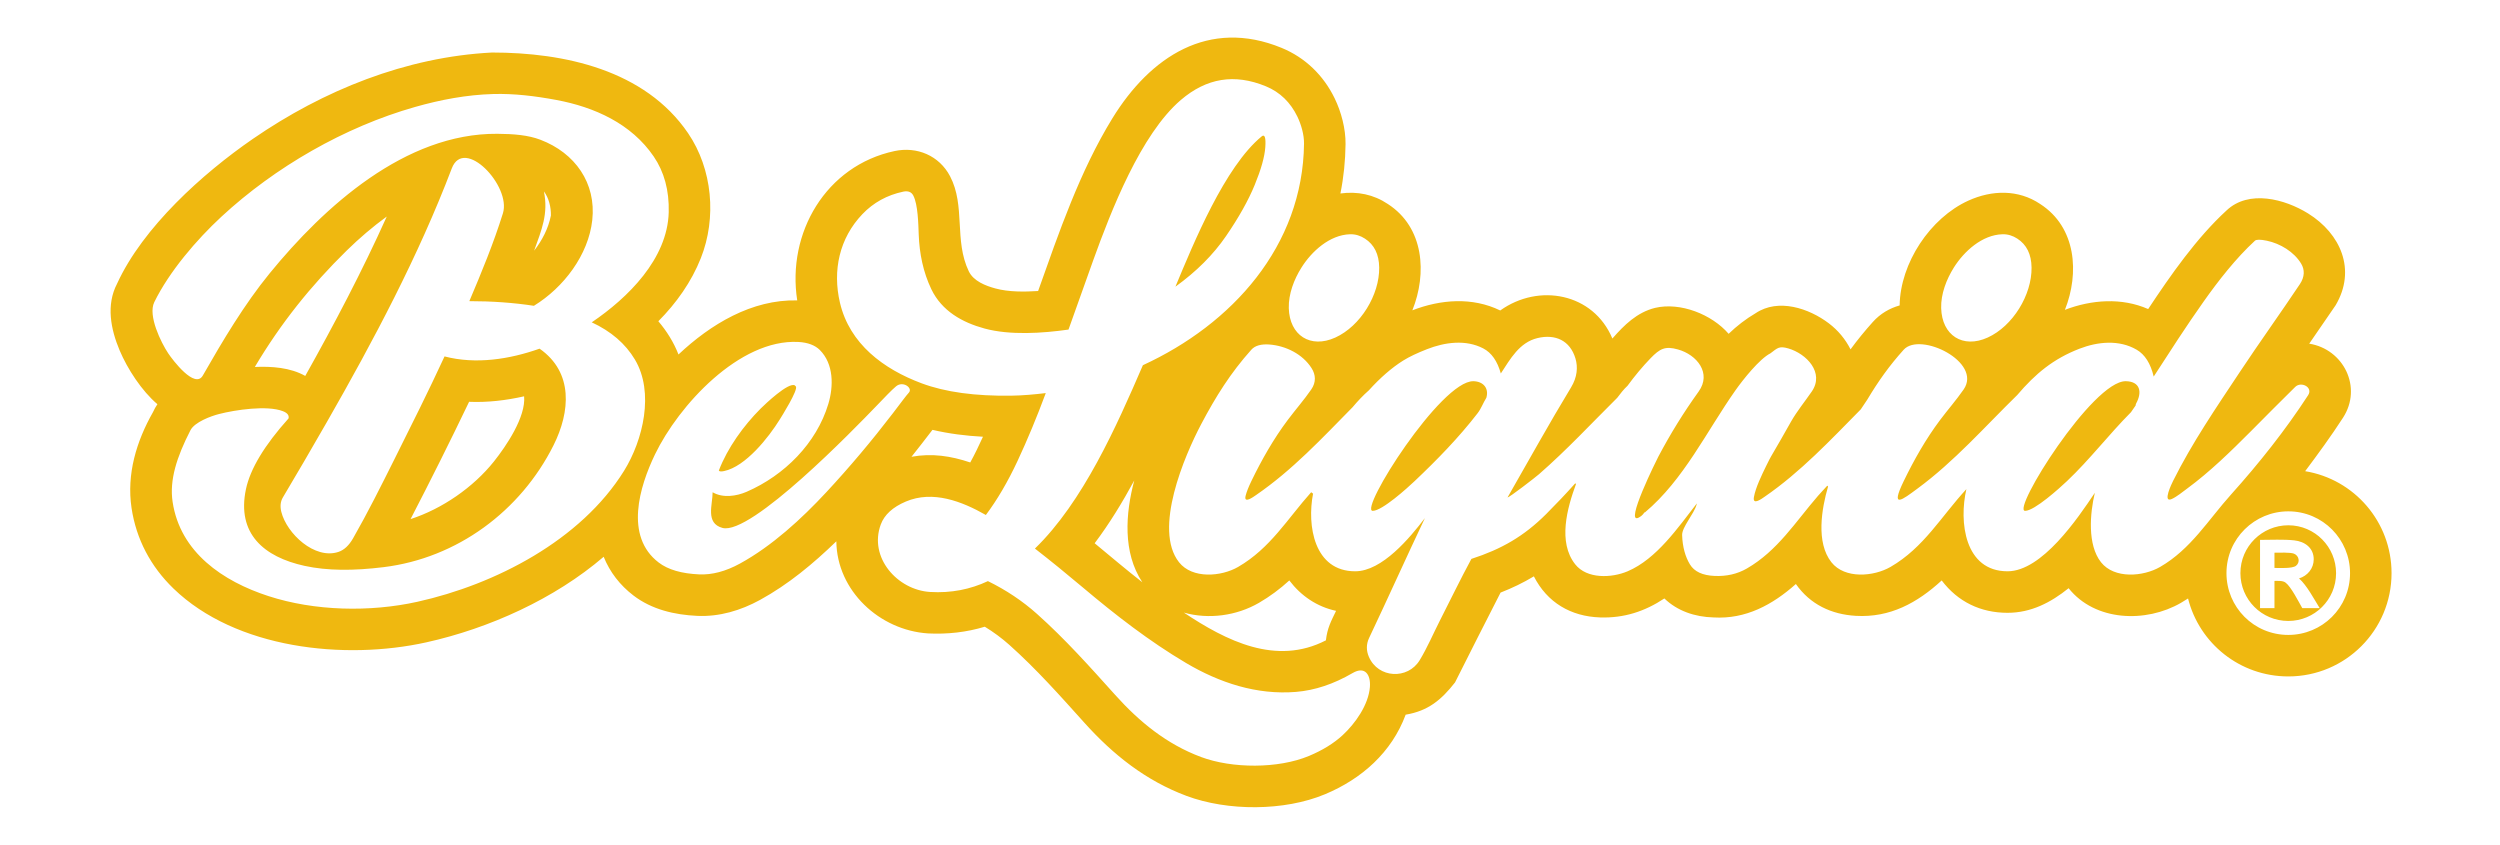 <?xml version="1.0" encoding="UTF-8"?> <!-- Creator: CorelDRAW 2020 (64-Bit) --> <svg xmlns="http://www.w3.org/2000/svg" xmlns:xlink="http://www.w3.org/1999/xlink" xmlns:xodm="http://www.corel.com/coreldraw/odm/2003" xml:space="preserve" width="1178px" height="398px" version="1.0" shape-rendering="geometricPrecision" text-rendering="geometricPrecision" image-rendering="optimizeQuality" fill-rule="evenodd" clip-rule="evenodd" viewBox="0 0 1178 397.41"> <g id="Capa_x0020_1">  <rect fill="none" width="1178" height="397.41"></rect> <path fill="#EFB810" d="M895.11 143.62c0.3,-19.92 14.34,-41.19 32.41,-49.39 11.04,-5.01 23.49,-5.35 33.82,1.6 17.01,10.97 18.54,32.51 11.65,49.87 12.53,-4.8 26.73,-5.86 39.23,-0.37 10.61,-16 22.78,-33.49 36.94,-46.47 10.48,-9.91 27.46,-5.38 38.43,1.43 15.33,9.53 22.82,26.57 12.96,43.25l-12.44 18.1c16.16,2.58 25.21,20.56 15.91,34.91 -5.66,8.73 -11.6,16.86 -17.83,25.18 23.12,3.79 40.71,23.87 40.71,48.05 0,26.91 -21.76,48.66 -48.65,48.66 -22.82,0 -41.93,-15.59 -47.24,-36.73 -1.09,0.71 -2.2,1.39 -3.33,2.05 -16.48,9.55 -40.44,8.82 -52.95,-6.89 -8.4,6.76 -17.7,11.59 -28.78,11.59 -12.66,0 -23.41,-5.18 -31.02,-15.25 -11.5,10.56 -24.34,17.61 -40.45,16.68 -11.56,-0.67 -21.56,-5.4 -28.26,-15 -11,9.78 -23.62,16.66 -38.81,15.75 -8.82,-0.24 -17.07,-3.06 -23.16,-8.95 -9.23,6.13 -19.04,9.31 -30.24,8.95 -13.85,-0.45 -24.99,-7.04 -31.25,-19.36 -5.01,3.02 -10.25,5.53 -15.69,7.65 -7.26,14.04 -14.31,28.23 -21.46,42.33 -6.43,8.2 -12.64,13.43 -23.26,15.2 -6.6,17.79 -20.74,30.28 -38.03,37.5 -19.18,8.01 -45.91,8 -65.26,0.76 -19.15,-7.16 -34.54,-19.37 -48.1,-34.46 -11.38,-12.66 -22.64,-25.33 -35.36,-36.69 -3.6,-3.21 -7.47,-6.06 -11.57,-8.56 -8.61,2.62 -17.59,3.61 -26.74,3.16 -22.84,-1.49 -42.95,-20.09 -43.21,-43.4 -10.88,10.54 -22.66,20.34 -36,27.64 -9.07,4.96 -19.1,7.97 -29.51,7.49 -10.72,-0.49 -21.42,-2.97 -30.09,-9.6 -6.34,-4.84 -11.11,-11.01 -14.03,-18.24 -23.12,19.82 -53.93,33.72 -83.51,40.3 -38.57,8.57 -89.83,3.1 -119.23,-25.37 -10.7,-10.37 -17.51,-23.16 -19.73,-37.93 -2.38,-15.96 2.29,-31.4 10.11,-45.17 0.59,-1.32 1.29,-2.56 2.08,-3.73 -7.35,-6.22 -14.11,-16.6 -17.81,-25.38 -4.19,-9.95 -6.44,-21.39 -1.19,-31.42 12.15,-26.56 40.33,-51.92 63.98,-68.22 33.2,-22.88 72.16,-38.63 112.69,-40.69 34,0 72.02,8.15 92.37,37.99 11.53,16.92 13.55,39.93 6.03,58.88 -4.44,11.21 -11.55,21.22 -20.03,29.75 3.97,4.67 7.26,9.95 9.49,15.67 15.13,-14.23 34.55,-26.02 55.95,-25.49 -4.94,-31.77 13.49,-63.47 45.87,-70.37 10.6,-2.26 21.06,2.16 26.15,11.87 7.35,14.02 1.82,30.21 8.82,44.79 2.24,4.64 7.91,6.83 12.57,8.09 6.28,1.7 13.62,1.61 20.1,1.2 9.83,-27.63 19.61,-56.33 35.01,-81.4 17.84,-29 45.42,-47.25 79.72,-33.17 11.17,4.59 19.76,12.97 25.01,23.8 3.11,6.4 5.21,14.39 5.12,21.56 -0.09,7.84 -0.88,15.62 -2.42,23.25 7.94,-1.09 15.63,0.44 22.35,4.96 17.09,11.03 18.54,32.7 11.55,50.1 13.35,-5.17 28.26,-6.34 41.41,0.07 18.09,-12.98 43.87,-8.24 52.84,13.22 5.57,-6.37 11.58,-12.31 20.09,-14.44 11.91,-2.82 26.78,3.05 34.69,12.22 3.74,-3.64 8.22,-7.09 12.74,-9.73 10.64,-7.14 25.12,-2.32 34.49,4.8 4.34,3.29 7.78,7.44 10.21,12.25 3.28,-4.49 6.81,-8.79 10.51,-12.91 3.53,-3.93 7.88,-6.45 12.63,-7.79zm183.14 97.03c16.3,0 29.09,13.23 29.09,29.13 0,16.3 -13.18,29.1 -29.09,29.1 -16.3,0 -29.14,-13.12 -29.14,-29.1 0,-16.3 13.25,-29.13 29.14,-29.13zm-843.95 -177.9c-43.34,-0.3 -81.48,34.23 -107.21,65.72 -11.97,14.65 -22.12,31.74 -31.52,48.18 -3.74,6.54 -14.17,-7.26 -16.31,-10.46 -3.39,-5.09 -9.65,-17.8 -6.57,-24.09 7.05,-14.42 19.95,-29.46 31.64,-40.29 25.32,-23.43 58.07,-42.29 91.27,-51.71 12,-3.41 24.25,-5.73 36.75,-6.09 9.89,-0.28 19.84,0.94 29.81,2.8 17.95,3.35 35.33,11.16 45.88,26.65 4.87,7.14 7.34,15.91 7.06,26.29 -0.6,21.97 -19.19,40.27 -36.27,51.84 9.09,4.22 15.87,10.06 20.33,17.52 9.24,15.46 3.88,37.97 -5.11,52.45 -20.33,32.74 -60.66,53.55 -97.35,61.7 -22.38,4.97 -48.45,4.4 -70.22,-2.68 -21.42,-6.95 -41.59,-20.59 -45.15,-44.41 -1.54,-10.31 1.96,-21.16 8.4,-33.71 1.99,-3.89 9.72,-6.71 13.5,-7.67 7.65,-1.96 22.58,-4.22 30.06,-1.34 2.11,0.81 3.01,1.95 2.68,3.41 -11.36,12.65 -18.05,23.77 -20.08,33.34 -4.43,20.97 8.45,31.94 27.62,36.14 10.71,2.35 23.1,2.35 37.24,0.61 34.66,-4.25 64.57,-26.44 80.08,-57.44 7.88,-15.75 9.45,-34.33 -6.58,-45.51 -14.13,5 -30.06,7.51 -44.78,3.65 -7.53,16.31 -15.58,32.37 -23.61,48.43 -6.23,12.47 -12.55,25.14 -19.47,37.24 -1.94,3.41 -4.26,5.57 -6.93,6.45 -11.17,3.72 -24.34,-8.63 -26.9,-18.86 -0.64,-2.59 -0.42,-4.88 0.73,-6.81 6.47,-10.88 13.43,-22.76 20.81,-35.66 21.92,-38.31 43.06,-78.09 58.78,-119.38 5.78,-15.2 28.13,8.27 24.09,21.17 -4.38,14.04 -10.06,27.85 -15.82,41.38 10.71,0 20.86,0.73 30.43,2.19 14.03,-8.61 25.7,-23.98 27.5,-40.4 1.92,-17.42 -8.1,-31.63 -24.46,-37.85 -5.75,-2.19 -12.54,-2.75 -20.32,-2.8zm828.23 50.38c0.67,-0.61 2.52,-0.64 5.6,0 6.32,1.33 12.82,5.22 16.19,10.83 1.7,2.84 1.69,6.17 -0.61,9.62 -9.3,13.93 -19.1,27.53 -28.36,41.5 -11.15,16.81 -22.38,33.18 -31.39,51.23 -0.53,1.06 -5.21,10.59 -0.61,8.52 2.33,-1.05 5.09,-3.33 7.18,-4.87 10.86,-7.99 20.55,-17.5 30.06,-27.02 6.98,-6.99 13.85,-14.01 20.93,-20.93 2.82,-2.75 8.49,0.2 6.08,3.9 -10.68,16.45 -23.15,32.13 -36.26,46.73 -10.89,12.12 -18.95,25.78 -33.47,34.19 -7.94,4.6 -21.58,5.76 -27.87,-2.19 -6.48,-8.21 -5.23,-23.01 -2.91,-32.73 -8.03,12.04 -24.92,36.99 -41.14,36.99 -20.23,0 -22.96,-23.3 -19.39,-38.71 -11.89,12.87 -20.01,27.53 -35.73,36.64 -7.95,4.6 -21.59,5.76 -27.87,-2.19 -7.35,-9.3 -4.62,-25.21 -1.57,-35.69l-0.37 -0.39c-1.45,1.62 -2.97,3.17 -4.39,4.81 -10.65,12.3 -18.97,25.8 -33.46,34.19 -4.63,2.68 -9.7,3.76 -15.22,3.53 -5.67,-0.24 -9.57,-1.99 -11.68,-5.48 -2.1,-3.48 -3.46,-8.07 -3.65,-13.75 -0.13,-3.72 5.55,-9.94 6.82,-14.36 0,-0.32 0.08,-0.56 0.24,-0.73 -8.99,11.5 -19.02,26.29 -32.74,32.13 -7.5,3.19 -19.15,3.73 -24.7,-3.29 -8.24,-10.41 -3.82,-26.44 0.37,-37.81l-0.33 -0.37c-4.43,4.96 -9,9.78 -13.67,14.45 -10.53,10.53 -21.13,16.6 -35.29,21.18 -5.16,9.57 -9.92,19.39 -14.85,29.08 -3.15,6.2 -5.89,12.67 -9.49,18.62 -5.61,9.29 -19.61,8.6 -23.97,-1.58 -1.22,-2.84 -1.31,-5.87 0.12,-8.88 8.9,-18.77 17.39,-37.7 26.29,-56.47 -7.05,9.23 -20.12,25.07 -32.86,25.07 -19.37,0 -22.76,-21.54 -19.84,-36.58 -0.32,-0.21 -0.62,-0.43 -0.89,-0.67 -11.17,12.51 -19.25,26.4 -34.4,35.18 -7.94,4.61 -21.58,5.76 -27.87,-2.19 -12.25,-15.5 2.55,-50.12 10.47,-65.11 6.83,-12.92 13.82,-24.12 23.61,-35.04 1.75,-1.96 4.67,-2.75 8.64,-2.44 7.66,0.63 15.49,4.5 19.71,11.08 2.03,3.16 2.23,6.69 -0.12,10.1 -3.43,4.97 -7.45,9.53 -11.07,14.36 -6.72,8.96 -12.29,18.77 -17.16,28.84 -1.29,2.67 -2.2,4.95 -2.68,6.81 -1.06,4.08 3.66,0.59 4.87,-0.24 17.08,-11.71 31.07,-26.74 45.51,-41.41 2.42,-2.88 4.85,-5.47 7.68,-7.97 5.22,-5.77 10.75,-10.64 16.17,-14.02 2.9,-1.81 6.66,-3.57 11.2,-5.35 8.38,-3.29 18.25,-4.68 26.53,-0.37 3.89,2.03 6.65,5.96 8.27,11.81 4.46,-6.79 8.72,-14.62 17.28,-16.68 8.38,-2.01 15.34,1.11 17.89,9.61 1.21,4.06 0.87,8.8 -2.07,13.63 -10.37,17.09 -19.98,34.52 -29.93,51.85 0.9,0 13.21,-9.53 14.84,-10.96 13.03,-11.36 24.64,-23.88 36.85,-35.99 1.45,-1.95 3.05,-4.01 4.85,-5.67 3.43,-4.68 7.12,-9.11 10.87,-12.98 4.38,-4.51 6.82,-5.84 12.9,-4.13 8.97,2.51 15.94,11.2 9.74,19.83 -7.17,9.98 -13.26,19.85 -18.99,30.67 -0.69,1.31 -16.21,32.41 -9.24,28.72 0.9,-0.48 1.86,-1.14 2.68,-2.44l0.24 0c18.31,-15.39 29.03,-38.17 42.59,-57.43 3.63,-5.17 11.42,-14.94 16.55,-17.53 3.35,-2.52 4.07,-3.56 8.4,-2.31 8.58,2.49 17.18,11.43 11.07,20.32 -3.24,4.71 -6.9,9.15 -9.74,14.12 -3.15,5.52 -6.23,11.08 -9.49,16.55 -0.29,0.5 -1.09,1.99 -2.31,4.5 -2.03,4.2 -4.93,10.07 -5.72,14.6 -0.7,4.05 3.82,0.65 5.11,-0.24 16.77,-11.52 31.01,-26.69 45.24,-41.13l3.11 -4.65c5.12,-8.58 10.39,-16 17.12,-23.46 7.76,-8.6 37.18,5.79 28.24,18.74 -3.44,4.97 -7.46,9.53 -11.08,14.36 -6.72,8.96 -12.28,18.77 -17.16,28.84 -6.51,13.43 -0.56,8.7 6.45,3.53 17.51,-12.89 31.63,-29.04 47.07,-44.14 8.55,-10.04 16.99,-17.05 29.35,-21.82 8.6,-3.32 18.65,-4.32 26.9,0.49 3.89,2.26 6.57,6.49 8.03,12.65 7.68,-11.86 15.32,-23.75 23.49,-35.29 7.03,-9.93 15.25,-20.47 24.21,-28.72zm-710.68 118.29c-4.86,2.11 -11.23,3.06 -16.06,0.24 0,5.85 -3.5,14.58 4.62,16.8 13.42,3.66 62.4,-46.92 72.41,-57.32 4.14,-4.3 7.18,-7.52 9.37,-9.37 3.29,-2.79 8.02,0.79 6.09,2.92 -1.4,1.53 -3.82,4.87 -7.55,9.74 -9.87,12.87 -20.35,25.36 -31.39,37.23 -11.65,12.53 -25.59,25.34 -40.65,33.59 -6.81,3.73 -13.23,5.38 -19.23,5.11 -8.27,-0.37 -14.65,-2.19 -19.1,-5.6 -16.15,-12.33 -9.07,-35.71 -1.71,-50.98 11.07,-22.95 39.75,-54.42 67.54,-52.94 4.54,0.24 7.91,1.59 10.1,3.77 6.64,6.64 6.51,17.13 4.02,25.43 -5.6,18.62 -20.76,33.69 -38.46,41.38zm22.64 -50.14c-3.07,-1.54 -13.96,8.85 -16.07,10.95 -8.06,8.06 -15.63,18.54 -19.71,29.21 0.32,0.49 1.13,0.51 2.43,0.24 10.2,-2.1 21.04,-15.86 26.29,-24.33 0.67,-1.08 8.94,-14.18 7.54,-15.58 -0.16,-0.16 -0.32,-0.33 -0.48,-0.49zm101.98 4.87c-16.88,0.23 -30.96,-1.63 -42.23,-5.84 -17.87,-6.68 -33.89,-18.5 -38.46,-37.97 -3.55,-15.17 -0.3,-30.34 10.59,-41.74 5.19,-5.43 11.61,-8.97 19.23,-10.59 2.26,-0.48 3.86,0.13 4.74,1.83 2.21,4.19 2.38,13.54 2.56,18.37 0.33,8.94 2.08,17.71 5.96,25.8 4.91,10.2 14.51,15.63 25.07,18.5 11.98,3.25 27.23,2.25 39.55,0.49 3.89,-11.04 7.79,-21.95 11.68,-32.74 8.34,-23.11 22.36,-59.29 41.26,-75.45 12.14,-10.37 25.27,-12.51 40.04,-6.45 6.75,2.77 11.66,7.69 14.84,14.24 1.82,3.76 3.21,8.57 3.16,12.78 -0.56,48.38 -33.98,85.1 -75.93,104.41 -12.4,28.72 -28.2,64.43 -50.87,86.4 7.3,5.68 14.85,11.81 22.64,18.38 15.28,12.89 31.33,25.34 48.55,35.53 15.78,9.34 33.34,15.15 51.84,13.63 8.84,-0.73 17.74,-3.68 26.65,-8.88 5.94,-3.47 8.6,0.91 8.16,6.57 -0.66,8.41 -6.88,17.2 -12.9,22.75 -4.14,3.81 -9.42,7.07 -15.82,9.74 -14.54,6.07 -36.22,5.96 -50.87,0.49 -16.13,-6.03 -29,-16.52 -40.4,-29.21 -11.87,-13.21 -23.61,-26.36 -36.88,-38.21 -6.81,-6.08 -14.52,-11.24 -23.12,-15.45 -8.27,3.89 -17.37,5.71 -27.26,5.11 -15.38,-0.95 -28.96,-16.21 -23.24,-31.77 1.7,-4.62 5.65,-8.21 11.8,-10.83 12.72,-5.41 26.45,-0.11 37.73,6.33 5.36,-7.14 10.35,-15.66 14.97,-25.55 4.62,-9.9 9.04,-20.53 13.26,-31.89 -5.43,0.64 -10.84,1.15 -16.3,1.22zm118.04 -122.18c-17.4,14.31 -32.04,50.17 -40.65,70.82 9.9,-7.13 17.85,-15.09 23.85,-23.85 6,-8.75 10.51,-16.79 13.51,-24.09 3,-7.3 4.67,-13.23 4.99,-17.77 0.32,-4.54 -0.28,-6.28 -1.7,-5.11zm18.74 61.82c4.81,-7.67 13.3,-15.41 22.87,-15.7 2.6,-0.08 4.92,0.68 7.06,2.07 4.34,2.82 6.62,7.31 6.7,13.63 0.16,12.85 -8.8,27.58 -20.69,32.98 -11.73,5.32 -21.56,-1.04 -21.91,-13.87 -0.17,-6.69 2.46,-13.54 5.97,-19.11zm33.59 114.63c4.44,0 16.4,-10.86 19.71,-13.99 10.48,-9.92 20.88,-20.58 29.69,-32 1.72,-2.23 2.64,-4.92 4.14,-7.31 1.32,-4.64 -1.59,-7.69 -6.09,-7.79 -15.29,-0.34 -54.15,61.09 -47.45,61.09zm273.8 -114.63c4.82,-7.67 13.3,-15.4 22.88,-15.7 2.59,-0.08 4.91,0.68 7.06,2.07 4.34,2.82 6.61,7.31 6.69,13.63 0.16,12.85 -8.8,27.58 -20.69,32.98 -11.73,5.32 -21.55,-1.04 -21.9,-13.87 -0.18,-6.68 2.47,-13.55 5.96,-19.11zm83.48 68.15l2.19 -3.17c0,-0.32 0.08,-0.65 0.25,-0.97 2.96,-5.42 1.85,-10.35 -4.87,-10.47 -15.58,-0.27 -54,61.09 -47.46,61.09 4.45,0 16.4,-10.86 19.71,-13.99 10.73,-10.15 19.75,-22 30.18,-32.49zm74.13 53.28c-12.3,0 -22.57,9.95 -22.57,22.56 0,12.35 9.98,22.52 22.57,22.52 12.3,0 22.51,-9.92 22.51,-22.52 0,-12.29 -9.92,-22.56 -22.51,-22.56zm-13.32 6.88c5.11,0 11.04,-0.32 16.08,0.22 5.06,0.54 9.22,3.56 9.22,8.93 0,4.28 -2.9,7.79 -6.92,9.01 3.7,3.27 7.1,9.78 9.74,14.01l-8.21 0c-1.6,-2.83 -5.38,-10.22 -7.84,-12 -1.3,-1.05 -3.69,-0.84 -5.27,-0.84l0 12.84 -6.8 0 0 -32.17zm6.8 13.22c2.46,0 8.45,0.37 10.18,-1.04 2.03,-1.65 1.42,-4.74 -1,-5.69 -1.82,-0.7 -7.14,-0.45 -9.18,-0.45l0 7.18zm-632.35 -65.07c-3.27,4.25 -6.52,8.5 -9.88,12.69 9.64,-1.76 18.54,-0.39 27.69,2.68 2.18,-3.96 4.12,-8.01 5.99,-12.12 -8,-0.42 -16.03,-1.42 -23.8,-3.25zm185.39 99.19c0.69,-5.91 2.42,-8.95 4.79,-13.9 -8.96,-1.92 -16.53,-7.05 -22.03,-14.33 -4.37,4.01 -9.14,7.56 -14.29,10.55 -10.51,6.09 -23.67,7.92 -35.4,4.6 20.05,13.35 43.47,25.17 66.93,13.08zm-86.5 -27.37c-9.3,-14.07 -7.95,-32.36 -3.8,-47.96 -5.57,10.25 -11.64,20.25 -18.66,29.58 7.48,6.17 14.8,12.41 22.46,18.38zm-418.19 -101.45c7.92,-0.35 16.75,0.25 23.76,4.23 13.76,-24.58 26.86,-49.41 38.41,-75.12 -6.66,4.86 -12.94,10.23 -18.84,16 -17.01,16.68 -31.18,34.43 -43.33,54.89zm73.38 71.69c14.87,-4.82 29.57,-14.96 39.29,-27.16 5.8,-7.28 15.1,-21.01 14.22,-30.7 -8.46,1.92 -17.26,2.96 -25.93,2.59 -8.87,18.51 -18.14,37.05 -27.58,55.27zm62.83 -154.43c2.2,10.56 -1.14,18.28 -4.61,27.95 3.78,-4.84 6.73,-10.51 7.91,-16.57 0.08,-3.94 -0.93,-8.18 -3.3,-11.38z"></path> </g> </svg> 